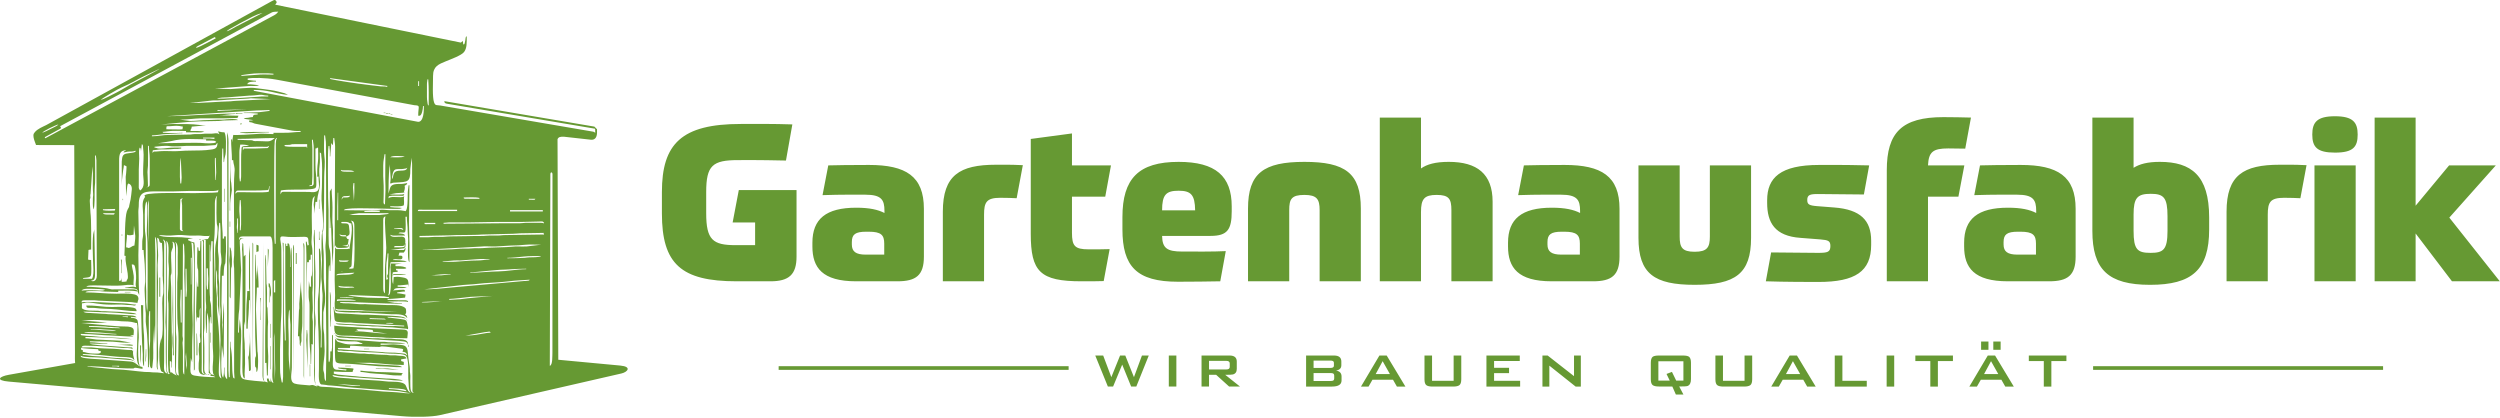 <svg clip-rule="evenodd" fill-rule="evenodd" stroke-linejoin="round" stroke-miterlimit="2" viewBox="0 0 479 80" xmlns="http://www.w3.org/2000/svg"><g fill="#693"><path d="m63.706 71.852c1.787.417 2.11.202 3.232.371l7.661.549c.415.01.417.077.833.089.673.019 1.163.081 1.761.081-.016-.011-.043-.049-.051-.032-.009.016-.041-.025-.054-.031-.602-.267-2.491-.359-3.077-.357l-5.099-.347c-.469-.051-1.176-.142-1.688-.155l-2.516-.249c-.338-.06-.434-.144-.751-.17v-.419c.634 0 1.048.084 1.759.084h1.843c.057-.683.712-.648-.84-.751-.686-.045-1.222-.087-2.008-.087.202.275.328.178.745.261.342.067.486.074.93.074-.1.376-.039.2-.267.198l-1.725-.132c-.835-.143-.604-1.259-.604-1.909l.007-4.28c-.009-.433.061-.322-.175-.495l.001 2.43c-.018.323-.085.41-.085.753h-.251c0 .496.024 1.893-.252 2.095-.044-.188-.084-.193-.084-.419 0-2.081-.131-17.296.075-18.021.006-.021.015-.043.021-.063l.072-.179c.033.4.084.644.084 1.172h.084c0-1.303.132-1.984.008-3.358-.125-1.397-.344-.434-.344-3.427v-4.943c0-.898-.087-1.514-.084-2.345.007-1.708-.138-8.932.084-9.886h.168c0 .466.063.538.084.921.019.341 0 .742 0 1.09h.084c0-.846.168-1.592.168-2.514.222.09.034.029.167.168s-.056.078.168.168c0-.432.083-.782.083-1.341h.167c.048.578.168.981.168 1.676l-.084 19.101c.153.047-.078.167.066-.047.008-.013.04-.07.048-.087l.054-.118c.017.757.978.502 1.843.502.633 0 .755-.206.755-.837l-.252.587-1.089-.168c.343 0 .888-.008 1.059-.197.091-.1.183-.884.198-1.059-.366-.031-.207.015-.39-.237l-.114-.267c-.597 0-1.13.055-1.256-.418.444.235.531.167 1.173.167.134.2.101.087.167.335.28-.294.555-.215.594-.667s-.078-.714-.088-1.178c-.022-.841-.455-.704-1.098-.746-.393-.025-.321.086-.413-.257.365 0 .893-.054 1.23.03.475.119.243.237.615.222h.042c.005-.001.027-.007.04 0 .358 1.537-.314 4.015-.335 4.942-.409-.189-.04 0-.503 0h-1.843c-.229 0-.238-.11-.383-.287-.008-.01-.023-.033-.036-.048l-.084 6.116c0 1.088.079 1.959.084 3.1.008 1.4-.247 1.594.084 3.015.812.19 2.649.258 3.518.253.301-.002.627-.013.925-.004.414.012.419.077.832.089.301.009.627-.019.925-.003l4.521.255c1.116-.001 2.43-.07 2.983.702.008.01.022.033.036.048-.018-.213-.019-.236-.102-.401-.103-.208-.081-.205-.318-.268.161-.24.228-.293.207-.627-.027-.426-.007-.536-.269-.735-.728-.558-2.376-.486-3.373-.481l-3.708-.146c-.615-.084-1.266.039-1.881-.045-.443-.061-1.311-.102-1.787-.141-.433-.035-.93.043-1.352-.072-.388-.105-.104.111-.319-.183 4.072 0 7.778.335 11.897.335v-.084c-.59 0-.818-.089-1.424-.085l-1.426-.25c.79 0 3.559-.138 4.022.084-.063-.237.013-.165-.23-.273-.122-.054-.297-.063-.52-.066-.359-.006-.732.003-1.093.004-.816.001-1.292-.084-2.095-.084v-.167c1.098 0 2.316-.166 3.351-.251.027-.326.076-.219.084-.588-.4-.093-1.134-.24-1.592-.25v-.168c.498-.041.933-.167 1.508-.167-.031-.379-.18-.336-.502-.336-.455 0-.688.034-1.021.068-.493.051-.58-.062-.822.268l.333-.505c.603-.301 1.355-.068 1.984-.195l.364-.138c-.593 0-1.062-.084-1.76-.084v-.251c.708 0 1.377-.116 2.011-.168l.084.503c0-1.686-.113-1.736-1.736-1.952-.597-.079-.582.013-1.113.024l-.101 1.34c-.271-.455-.206-1.66-.066-2.261.343-.028.455-.084.921-.084v-.251c-.317-.034-.246.047-.335-.335l1.519.01c.448-.017.648-.147.279-.294-.597-.235-1.238-.219-1.882-.219v-.335l1.258-.168h-2.095c-.218.935-.084.569-.084 1.508 0 1.268.125 2.703-.08 3.943-.066.403-.096.455-.339.665-.171-.122.099-.065.088-.75l.08-2.433c0-1.127.036-2.263.251-3.184l3.1-.083c-.405-.353-2.193-.295-2.681-.336.313-.427 1.607.151 1.815-.326l.02-.106c.057-.468-.248-.405-.746-.405l.179-.582.826-.005c.265-.395.335-.309.335-1.005-.408.642-.006.509-1.173.503-.558-.003-1.117 0-1.675 0l2.68-.336c.042-.495.216-1.212.099-1.767-.135-.631-.936-.41-1.777-.408-.305.001-.602.027-.873-.132l-.213-.206c.117-.163.126.082.578.092l2.27-.008c-.108-.403-.902-.389-1.256-.419.286-.39.976.029 1.256-.251.217-.45.084-2.248.084-2.933h.252c0 .979.172 1.751.167 2.85-.004.614.085.873.087 1.42.001.826-.146 3.532.094 4.179.066.177.041.134.154.264v-3.686c0-1.326-.084-2.442-.083-3.686 0-2.515.083-4.814.083-7.372h-.167c-.078.936-.168.847-.168 2.01 0 .526.016 2.621-.397 2.922-.16.117-.004.027-.159-.007-.94-.206-1.897-.146-2.881-.147-.696-.001-1.256-.173-2.057-.051-1.11.168-5.434.048-6.737.048.162-.221.328-.2.667-.254 1.899-.306 9.255.105 10.04-.014l.436-.151c-.382-.031-.579-.088-1.091-.083-.533.005-.745-.085-1.172-.085v-.167c.852 0 2.006.116 2.597-.168.089-.381.047-.922.026-1.275-.012-.237.037-.235.057-.484-.279.295-1.049.168-1.507.168-.509 0-1.173-.102-1.508.251.018-.226.039-.227.084-.419.707-.164 1.656-.057 2.439-.074.439-.009.408.02.492-.344-.441.211-2.176.083-2.847.083l1.341-.25c.614.004.87-.085 1.423-.085.13-.557.293-.803.167-1.34.274-.145.412-.163.504-.503-.44.037-.631.155-1.173.167-.72.017-1.837-.09-2.109.741l-.321 1.103c0-1.223.046-3.683.18-4.931.029-.263.072-.304.072-.682l.17 2.767c-.005.457-.087.501-.087.918.439-.036.077-.017.394-.107.266-.075.222-.046.523-.064 2.565-.156 2.946-.021 2.935-2.595l.253-2.175c0 .542.088.752.085 1.338l.081 42.812c-.007.621-.096.617.253.92-.659-.055-.624-.722-.666-1.261-.048-.618.007-1.374-.001-2.01-.005-.432-.068-.461-.087-.834-.019-.372.023-.597-.046-.959-.114-.604-.167-1.117-.254-1.757-.174-1.277.075-2.314-1.545-2.392-.62-.03-1.147-.139-1.837-.082-.615.052-1.194.081-1.931.081v-.252l4.58.041c.015-.003.045-.016.056-.019.012-.003.039-.012.055-.022-.999-.234-2.092-.188-3.267-.252-.368-.019-.351-.075-.751-.086-.3-.009-.626.019-.925.003l-3.347-.255c-1.646-.044-3.386-.052-4.946-.416.186.7 1.962.536 2.517.583.697.057 1.292-.07 1.865.145.019.007.04.019.058.026.018.009.038.021.055.029.344.153.438.065.615.306-1.195 0-2.661.253-3.802-.134-1.413-.48-.686.038-1.476-.871 0 .855-.145 3.913.122 4.402.213.392 1.306.357 1.891.371 1.34.033 4.854.378 6.369.501.741.06 1.431.019 2.162.1.694.077 1.459.071 2.275.071-.283-.385-1.593-.287-2.144-.37l-3.555-.214c-1.156-.01-2.284-.253-3.517-.253h3.099c2.448.131 3.81.419 6.451.419v-.586c-.26-.061-.243-.108-.502-.168v-.336c.382-.008.648-.138 1.005-.167-.124-.466-.679-.49-1.257-.502-.434-.011-.468-.065-.837-.085-.298-.016-.624.013-.925.004-.401-.012-.383-.068-.751-.088-.836-.044-1.795-.031-2.62-.144-.28-.038-.534-.017-.818-.02-.433-.003-.46-.067-.835-.087-.295-.016-.621.021-.917-.004l-4.193-.331c0-.442-.001-.124-.084-.251l.07-.098c.029 0 .062.015.072.039.042.097.444.059.524.063.353.018.284.05.595.075.464.039.94-.035 1.397.028 1.63.223 4.864.203 6.451.419 1.056.143 2.901-.027 3.846.342.937.367.531 3.967.666 4.864.097.658-.043 1.978.453 2.311l-.221-.03c-.424-.356-.482-.793-.724-1.286-.482-.981-2.745-.67-3.711-.814-1.444-.216-4.998-.287-6.45-.503-1.011-.15-2.131-.102-3.131-.304-.382-.077-.662-.054-.758-.415zm43.262-2.924 11.882 1.114c2.256.211 1.407 1.242.222 1.514-11.612 2.663-23.223 5.329-34.836 7.993-1.431.328-4.694.414-7.239.189-25.096-2.207-50.191-4.417-75.288-6.623-2.714-.238-1.793-.991-.02-1.305l12.705-2.254c-.064-.567-.033-1.206-.033-1.893l-.136-39.86-7.32-.016-.291-.797c-.124-.355-.309-.999-.15-1.366.003-.006.213-.307.221-.317.542-.634 1.447-.982 2.175-1.346l43.156-23.707c.744-.436.735-.239.966.053.093.194-.039.282-.251.588l35.575 7.266.365-.313c.027.322.083.27.083.67.321-.085.187-.008.291-.296.042-.114.095-.409.108-.478.095-.477-.012-.609.272-.818 0 1.286.058 2.27-.498 3.02-.503.679-2.558 1.404-3.488 1.791-1.369.571-2.468.943-2.468 2.81 0 1.111-.16 4.128.2 5.084.241.642.451.477 1.179.581l29.261 5.009c.34.062.262.16.444.22.015-.342-.056-.551-.03-.78l-28.198-4.754c-.436-.077-.67-.109-.706-.529l28.767 4.88.502.512v.671c-.024 1.042-.535 1.401-1.188 1.328l-5.181-.576c-.626-.005-.997.019-1.199.477zm-42.592-4.196c0-.215-.133-.014-.05 0 .001 0 .05.234.05 0zm-.084-.168-.025.025c.001-.002.033-.016.025-.025zm10.221 9.802 1.83.095c.178.02.674.06.902.105.715.141.61.363.619.386-.499-.041-.975-.193-1.576-.267-.537-.066-1.147-.152-1.775-.152zm-9.802-.754c1.531 0 3.354.251 4.273.251v.084c-.365 0-.728.001-1.092.001-.512.003-.65-.076-1.085-.087zm-18.682-2.43c0-1.401.084-2.626.083-3.937 0-1.331.162-2.544.084-3.938l-.251-2.178c-.013.624-.167 1.431-.167 2.597h-.168c0-.963.05-3.595.231-4.46l.355-7.52-.249-5.033c-.075-.812.074-.998.836-.998l-.754-.084-.251.418c.013-.58.161-.754.754-.754h5.193c.585 0 .504 2.275.504 3.017v21.614c0 1.055-.201 2.669.167 3.434-.429-.114-.503-.469-.503-1.005l-.084.837c-.201-.147-.308-.343-.335-.669h-.335c0 .35.059.528.168.753-.329-.076-.019-.032-.308-.102-.402-.097-3.89-.246-4.445-.591-.208-.129-.32-.259-.406-.515-.082-.25-.119-.587-.119-.886zm4.775 1.844c-.089-.09-.318.133-.093.043.002 0 .234.096.093-.043zm-.335-26.558-.169 25.135c-.003.557.013 1.185.336 1.423-.21-.905-.17-.248-.167-1.424zm-10.053 25.217c-.076.209-.172.055-.096.24.112.273.443-.08.934.346-1.223 0-2.949-.121-3.964-.309-.729-.134-.813-.467-.816-1.28-.003-.719.089-1.286.089-2.097l.251.838c0-2.148-.03-3.584.084-5.696.106-1.959-.084-3.873-.084-5.781 0-1.542.16-10.793-.168-11.478.535.045.388.382.425.915.266 3.723-.007 10.69-.007 14.667 0 3.088.084 5.901.084 8.965.125-.143.168-.145.168-.419v-23.373c0-.422-.075-.376-.084-.755-1.148-.267-.644-.295-1.173-.419v-.25l.922-.168-1.64-.12c-1.172-.176-4.256.088-4.895-.467 1.042 0 1.528.2 3.196.012.692-.077 1.634-.027 2.189.049.603.083 1.594.019 2.242.02.505.001 1.022.137 1.68.095.431-.028.23.072.412-.176l-.103.401c-.086.141-.151.231-.233.354l-1.172.083c.42 0 .434.009.754.084v11.226c-.002.712.1 1.113.088 1.761-.008.43-.069.466-.089.835-.066 1.223.084 2.941.084 4.022h.084c0-.731.087-1.114.084-1.843-.003-.67 0-1.341 0-2.011l.054.114c.004.014.018.044.024.06.207.537.258 1.798.258 2.423l-.001 8.881c.244.162.112.169.419.251-.411-.614-.251-1.406-.251-2.597l-.036-6.989c.048-.319.119-1.125.119-1.389h.084c0 .425.084.715.084 1.257h.084c0-.564.047-1.381-.013-1.915-.048-.427-.003-1.541-.106-1.904-.31-1.09-.02-.594-.181-1.662-.096-.632-.035-8.539-.035-9.598h.083c0 .625.089.884.086 1.506-.004.558-.002 1.118-.002 1.677h.084v-1.927c-.001-.765.084-1.23.084-1.927h.251v19.688c-.006 1.001.171 2.073.08 3.178-.047.561-.158 1.757-.011 2.366.083.346.091.313.35.487l-.386-.116c-.177-.088-.183-.092-.368-.135zm-8.545-25.552c.773.518.229 3.17.453 4.656.118.774-.039 2.486-.033 3.639.005 1.157-.246 2.092-.024 3.708.08.586-.061 6.416-.061 7.685 0 1.305-.065 3.873.067 5.043.051.457-.036.515.268.737-.414.196-.304-.02-.304-.02-.438-.57-.282-1.349-.282-2.158v-21.698c0-.645-.041-1.072-.084-1.592zm20.776 26.725-.171-8.13c.006-.476.088-.577.088-1.085l.167 6.954c.003.813-.084 1.388-.084 2.261zm-16.923-2.011-.167-2.514c.02-.379.083-.396.083-.837l.169 2.513c-.021.381-.085.398-.085.838zm-20.274-2.68c.77.369 2.78.231 3.842.347l5.804.479c.327.074.299.114.575.179-.385-.577-2.513-.543-3.434-.587-1.248-.06-2.59-.324-3.857-.333-.792-.004-1.806-.238-2.511-.253v-.168c1.627 0 4.707.304 6.38.491.889.099 1.774.024 2.601.163.679.115.502.224.905.519-.199-.853-.322-.987-.251-1.843-.011-.003-.024.007-.026.019l-.07.044c-.001 0-.032.301-.071-.146-1.168 0-2.416-.198-3.519-.252-1.116-.054-2.672-.054-3.651-.203-.789-.119-1.716-.049-2.549-.049.119-.447.689-.335 1.09-.335 2.08 0 4.526.245 6.622.415.446.036 1.78-.071 2.09.256-.042-.505-.197-.301-.739-.351l-5.46-.404c-.283-.013-.715-.071-1.055-.118-.32-.043-.711-.06-.956-.216 1.224 0 2.194.083 3.351.083v-.083c-1.143 0-2.219-.252-3.351-.252v-.167c1.786 0 4.156-.029 5.841.191.582.075 1.323.06 2.034.06l-2.13-.384-4.476-.215c-.618-.065-1.467-.239-2.106-.239v-.251c1.606 0 2.94.117 4.526.165 1.558.046 2.709.254 4.438.254l-2.514-.251c-1.688-.088-3.429-.147-5.039-.323-.674-.074-1.256-.034-1.875-.136-.414-.067-.371.033-.459-.295 2.233 0 4.105.28 6.286.333 1.321.032 2.235.169 3.851.169l-.67-.251h.67c.021-.908.511-1.685-1.756-1.678-.927.003-1.908-.093-2.772-.161l-5.525-.507c.766 0 1.772-.057 2.51.005l2.525-.096-4.951-.411c.929 0 1.553-.084 2.43-.084 1.443 0 2.783.166 4.191.165.485-.001.57.076 1 .089.793.023 1.758.019 2.515.25.24.074.126.082.504.082.008.379.084.333.084.755l-.081 3.856c-.004.488-.34 3.353.584 3.599-.206-.306-.199-.286-.26-.746-.189-1.427-.115-3.211.003-4.62.039-.451-.106-2.994-.218-3.292-.163-.439-.736-.545-1.285-.557v-.168c.51 0 .611.084 1.089.084-.342-.466-1.548-.337-2.323-.442l-2.704-.144c-.59.006-.797-.088-1.338-.087-.588.003-.843-.08-1.339-.084-.585-.004-.837-.069-1.344-.081-.459-.011-.894-.009-1.173-.251 1.812 0 3.428.143 5.198.164 1.478.018 3.688.339 5.023.339-.265-.231-.751-.249-1.122-.302-.433-.062-1.026-.063-1.404-.105-.965-.109-2.307-.084-3.426-.175-.243-.021-.507.008-.75-.005-.364-.018-.306-.064-.67-.084-.713-.037-2.321.076-2.923-.343-.266-.186-.177.03-.177-1.081.438-.01.582-.167 1.006-.167 1.156 0 2.258.419 4.607.419.727 0 1.818-.065 2.501.012.398.044.672.068 1.188.069.525.001.837.259 1.086-.081-.812-.019-1.653-.257-2.511-.254-1.46.006-7.317-.474-7.961-.165.031-.373.142-.42.838-.42l1.595-.003c.486.006.631.093 1.168.089l6.011.272c.253.033.819.139 1.112.146.01-.484.363-.636.066-1.239-.36-.729-3.267-.521-4.088-.521-2.056.001-3.91-.251-5.947-.251.186-.254.657-.251 1.089-.251.447 0 .894.001 1.341-.001.564-.004.76.082 1.252.088.967.012 1.699.081 2.6.081v-.252c1.29 0 2.637-.077 3.687.168-.104-.387-.507-.415-.918-.423-.441-.009-.901.003-1.344.003-.893 0-1.798.017-2.688.006l-.555-.114c-.475-.206-3.6-.394-4.297-.394.166-.145.127-.124.394-.193.662-.171 4.929.092 6.399-.05.561-.056 1.754-.248 2.254-.008 0-.357-.016-.723.027-1.071.135-1.082-.361-2.246-.361-2.951.59 0 .568.268.681.827.144.718.192 1.765.096 2.463-.046.325-.065.693.035 1.008.004.014.014.041.025.059l-.225-.026c-.44-.204-1.336.109-1.869.109v.084c.618 0 1.659.008 2.082.182.352.144.272.366.325.575l.215.469c.008.015.023.045.03.057.006.012.017.039.029.057 0-.747-.084-1.164-.084-1.926l-.083-5.697c0-1.392.083-2.484.083-3.854l-.086-4.441c-.002-.588.093-.814.086-1.423-.03-2.591 1.348-2.513 3.518-2.513h3.017c1.05 0 1.84-.084 2.931-.084l4.526.001c.255.002.478.009.724-.03.366-.057.335-.016.531-.223-.006.256-.038.306-.084.504-.372.008-.588.087-1.088.084l-3.52.083c-1.528-.002-8.271-.185-9.253.307-.389.195-.154.206-.145.288.026.264.185-.073-.073.311-.579.863-.246 2.212-.246 3.283v3.602c0 .612-.143.898-.168 1.423-.027.529 0 1.139 0 1.677h.252c0 .708.251 2.505.251 3.77 0 .979.109 2.2-.023 3.16-.111.806.11 2.919.105 4.13-.003.486.064.614.086 1.003.038.709-.065 1.454.034 2.144.379 2.642.384 5.584.384 8.244h.168c0-1.227.081-2.175.084-3.35.001-.688-.089-1.059-.086-1.674l.002-4.61c0-.509.084-.611.084-1.089h.167c0 1.899-.009 3.8.001 5.698.003.587-.082.836-.088 1.336-.008.617-.139 3.381.184 3.767.012.016.053.053.065.062.276.207.204.033.271-.293l.154-1.522c.036-.679.002-1.486-.001-2.178-.005-1.321.168-2.89.168-4.189l.168 3.602c0-1.463.083-2.635.083-4.105v-13.152c0-1.195-.083-2.08-.083-3.268.076.088.018-.054.13.204.383.885.205 4.98.205 5.912v17.928c-.001.589-.093 1.172.251 1.424-.166-.712-.061-1.252-.004-1.931.053-.64.004-1.509.004-2.174 0-1.485-.084-2.741-.084-4.272 0-2.917.083-5.597.084-8.545.001-1.437-.171-2.788-.012-4.202.117-1.05-.07-2.148-.069-3.174.001-.486-.087-.582-.087-1.002.672.18.105.987.922 1.005.236 2.835.121 3.548.128 6.282 0 .106.017.128.032.338.021.322-.005.565.043.885.072.478.155 2.001-.01 2.49-.388 1.153.269 6.75-.254 8.291l-.072.179c-.073.268-.034.6-.034.887l-.168-.921c0 .93-.168 1.5-.168 2.429 0 1.056-.018 2.15.185 3.166.184.911.396.474.737.94-.584-.049-1.075-.177-1.759-.168-.423.004-.65-.021-.945-.061-.333-.045-.648-.001-.978-.027-1.782-.145-3.609-.441-5.45-.499-1.211-.038-2.489-.265-3.688-.332-.618-.035-1.289-.17-1.841-.17v-.084c3.085 0 5.402.419 8.713.419.354 0 .01-.235.763-.101.192.034.837.174.915.153.153-.045.22.021.129-.246-.078-.226-.058-.078-.091-.102l-.2-.059c-.412-.088-.652-.349-.945-.552-.341-.237-.547-.367-1.002-.421l-6.02-.432c-.5-.015-2.87-.15-3.327-.359-.246-.112-.205-.05-.276-.31zm11.477 2.01-.024-.025c.002.001.016.034.024.025zm1.593.251.024-.025c-.001.002-.033.017-.024.025zm-2.933-15.666.026-.025c-.002.002-.034.017-.026.025zm.084.084.025-.025c-.002.002-.033.017-.025.025zm0 14.41.025-.026c-.002.002-.033.017-.025.026zm.168-.084-.025-.025c.001.001.016.033.025.025zm-.084.168c.005.036.38.15.112-.006-.146-.085-.128-.122-.112.006zm38.956-2.682h2.346c.007-.329-.023-.196.083-.419.888 0 1.921.123 2.765.169l2.835.064c.366-.079.07-.043.234-.086.089-.023.132-.023.231-.017.211.013.491.026.716.043l2.665.352c.585.096.824.023.524.648.403.01.611.083.801.372l.121.215c-.204.285.081-.109-.592-.246l-1.67-.173c-.798-.043-1.634.019-2.634-.133l-5.206-.321c-.343-.052-.518-.032-.873-.049l-1.693-.15c-.49-.045-.55.119-.653-.269zm-49.177 0c.201.096 2.82.252 3.268.252.037.341.096.326.502.335v.335c-.565.151.252.167-1.089.167-1.524 0-1.882-.324-2.346-.335v-.334c-.363-.031-.324-.048-.335-.42zm19.353.587v-3.1c0 .251-.007.508-.004.758.006.41.07.451.086.757zm20.609-7.959c0 .943.06 2.098.155 2.944l-.072 9.455c0-.539-.045-.955-.119-1.472-.214-1.488-.134-3.255-.132-4.728.003-2.004-.212-3.441-.001-5.53.021-.211-.005-.164.047-.372zm33.678 5.026 3.689-.667c.842-.057.928-.248 1.17.081-.757 0-2.651.462-3.518.503zm-72.969-.669c.531 0 1.062 0 1.593-.002 1.189-.005 3.737.337 4.522.337v.084c-.604 0-1.035-.017-1.52-.072l-3.841-.18c-.342-.017-.388-.084-.754-.084zm1.173-.588c.885 0 1.764-.012 2.526.072.455.051 1.799.065 2.101.16l.232.104c-1.688 0-3.698-.252-4.859-.252zm-.336-.585c1.101 0 2.028.025 3.101.083.364.02.306.067.67.084.305.015.495-.011.801.035.564.085 1.056-.04 1.46.217-2.369 0-4.248-.251-6.032-.251zm17.49-4.021c-.019-1.061.103-1.859.103-2.933h.168v6.283h-.168zm29.76.67c.455.218.694.169 1.341.167.622-.002 1.008.072 1.505.087l2.26.085c.318.027.35.078.755.083 1.107.013 1.967.063 3.106.077l1.508.084c.493.014.887.087 1.505.087l-10.72-.253c-.307-.003-.87.034-1.107-.152-.269-.211-.087-.142-.153-.265zm16.504-1.173c.066-.046.035-.044.159-.092l3.862-.16c-.392 0-.544.048-.914.091-.326.038-.609.049-.999.09-.647.068-1.341.071-2.108.071zm-16.267-.321c-.005-.034.098-.236.098-.265.877 0 2.421-.053 3.235.115.018.004.158.041.197.055.215.077.078.022.171.08l-3.19-.006c-.091.005-.14.005-.229.023-.18.038-.082.004-.184.067zm.601-.684c.446 0 .899-.009 1.343-.004.489.007.691.088 1.254.088v.083c-.963 0-1.732-.083-2.597-.083zm40.715 10.639c-.042.545.085 2.355-.502 2.513l.108-36.669c-.011-.546.406-.499.406-.023zm-39.123-11.059 6.858.263c.269.028.646.133.933.157v.167c-1.447 0-2.673-.038-4.108-.081-.565-.017-2.906-.221-3.449-.405-.375-.127.228.095-.121-.046zm-30.998.336h-.167v-5.362h.167c0 1.465.084 2.635.084 4.105 0 .558-.084.725-.084 1.257zm17.007-3.184v2.346h-.251l-.009-1.936c.029-.399-.014-.265.26-.41zm33.343 3.77v-.167c.756 0 3.262-.299 4.12-.404l4.188-.168c-1.725.183-4.518.376-6.165.62zm-70.456-1.759c.332-.495 1.538-.335 2.43-.335.667 0 1.559.043 2.094.167l-.232.104c-.131.041-.101.037-.279.058-.495.055-2.154-.188-4.013.006zm49.177-.922c1.496.349 2.819-.047 3.1.335-1.504 0-.784.162-2.512-.001-.381-.036-.421-.083-.588-.334zm-24.966.67h-.167c0-.459-.074-.491-.087-.918l.003-3.102h.251c0 .766.03 1.372.083 2.017zm41.47 0 7.461-.832c.489-.037.804-.071 1.251-.09.345-.014.927-.054 1.317-.106 1.924-.253 4.296-.241 6.271-.516 1.241-.172 2.622-.193 3.89-.298-.177.24-.051.138-.459.21-.263.046-.361.029-.628.043l-13.923 1.241c-1.665.171-3.41.348-5.18.348zm1.34-2.68 1.838-.173c.59-.048 1.136-.078 1.848-.078v.083c-.498 0-1.26.141-1.759.169-.603.031-1.312-.001-1.927-.001zm-18.179 0c.002-.005-.075-.073.19-.229.231-.136 2.987-.274 3.245-.274-.435.593-2.535.293-3.435.503zm.837-.671c.064-.044.036-.044.159-.093.126-.049.092-.047.267-.068zm24.798.168v-.084c1.39 0 4.782-.487 6.615-.505.568-.007.897-.059 1.344-.082.939-.046 1.761-.083 2.764-.083v.084c-1.725 0-3.636.403-5.274.422-1.851.02-3.544.248-5.449.248zm-53.449 2.262h-.083v-5.11h.167c0 1.753-.084 3.303-.084 5.11zm-19.812-3.539.015-.006.154-.097-.154.097zm48.128-1.153c.305.171 1.205.084 1.592.084.321 0 .031.026.252-.084-.111.411-.411.338-.921.339-1.083 0-.762.02-.923-.339zm9.048 3.771c0-.867.002-1.734-.002-2.6-.004-.888.253-1.582.253-2.427h.168c0 1.022-.084 1.734-.084 2.765l.003 1.008c-.048.523-.169.131-.161.585.011.507.039.079.107.314.09.316-.001.288-.284.355zm-38.62 5.193-.084 12.985c-.306-.223-.255-.829-.252-1.339v-5.53c-.02-.379-.102-.362-.082-.746l.082-17.517c.326.239.217.73.256 1.251.125 1.628-.004 2.881-.004 4.614 0 1.146.084 1.991.084 3.099-.001 1.062 0 2.122 0 3.183zm49.427-8.628v-.084c.635 0 1.573-.114 2.182-.163.363-.03.801.003 1.173-.002l3.276-.242c.64-.072 1.653-.012 2.334-.012v.084c-.765 0-1.437.169-2.176.17-1.695.003-2.914.166-4.443.249-.734.04-1.597 0-2.346 0zm12.399-.671v-.083c.92 0 2.161-.137 3.112-.239 1.074-.115 2.175-.097 3.339-.097-.017.012-.043.009-.051.033-.073.212-1.995.213-2.214.215-.432.006-.462.068-.834.088-1.149.062-2.154.083-3.352.083zm-55.46-2.011.084-2.932c.013-.533.156-1.329.168-1.842h.168c0 .494.087.756.084 1.339l.022 4.251c.113.834.272 1.89.035 2.594-.201.596-.138 6.174-.144 7.4-.002.572.09.765.087 1.336-.003 1.022-.084 1.737-.084 2.767-.002.973.083 1.731.083 2.764.001.994-.083 1.728-.083 2.765l.08 3.522c-.001.551.072.663.171 1.086-.608-.321-.503-.976-.503-1.76 0-1.306.168-2.38.168-3.602 0-.932-.182-4.662-.33-5.702l-.177-1.833c-.09-1.132.054-2.682-.129-3.894-.145-.963-.035-2.909-.035-3.986.267.421.164 1.592.165 2.181 0 .504.084.608.09 1.083.005.391-.012.789-.007 1.18.006.475.09.579.09 1.082 0 .393-.006.787-.006 1.179l.255 2.175c0-1.238.079-5.809-.048-6.653-.186-1.22.081-3.803-.083-4.943-.079-.554-.121-.97-.121-1.557zm35.688-.167c-.548.128-1.252.084-1.926.084.08-.297.007-.219.328-.259.122-.015.529.006.678.008 1.034.016.772-.001 1.004-.335-.004.189-.025.372-.084.502zm3.519.587c.018-.012.047-.046.055-.029l11.111-.619c.845-.116 2.016.026 2.91-.022l2.844-.171c.829.002 2.022-.068 2.78-.152.811-.091 2.137-.012 3.004-.012l-2.764.335c-.962.052-2.021-.056-2.872.06-.847.116-4.39.126-5.602.262-.424.048-.977.004-1.416.009-.509.006-.812.09-1.42.087-.421-.001-1.011-.033-1.412.012-1.602.18-5.487.24-7.218.24zm-47.417-1.509c.695.186.503 1.936.503 2.765 0 1.118-.003 2.236.002 3.353.002.605-.089.926-.086 1.589.008 2.02-.093 6.941.143 8.739.292 2.226-.201 8.287.192 9.106-.504-.042-.586-.527-.586-1.089l.085-5.949c.004-.587-.087-.797-.088-1.336l.003-15.837c0-.734.103-.936-.168-1.341zm-.586 0c.136-.163.401.099.468.287.018.051.103.695.107.73.098.948.011 16.35.011 18.252 0 1.101-.076 4.708.074 5.707.078.518.027.227.261.576-.309-.072-.01.018-.301-.117-.844-.39-.339-.469-.956-.469 0-.42-.085-.518-.086-1.002-.001-.392.003-.785.003-1.176.395.105.251.153.251 1.256h.084c0-.687.084-1.022.084-1.675 0-4.523-.171-9.07-.168-13.739 0-.647-.142-1.896-.067-2.246.005-.023.013-.044.019-.065s.016-.04.023-.061c.007-.02.019-.039.025-.058.007-.019.02-.038.026-.058.159-.472-.111-3.16-.029-4.134l.108-.396c.006-.019.015-.04.022-.061.271-.816.209-.238.209-1.299 0-.249-.164-.242-.168-.252zm-7.205.671c-.38.031-.478.204-.755.34-.531.261-.312.039-.836-.005 0-.914.167-1.537.167-2.43.382.203.765.115 1.256 0 0-.632.084-1.048.084-1.759l.251 2.011c0 .746-.114 1.214-.167 1.843zm5.445-1.173c.505.135.587.707.587 1.341v11.225c0 1.2-.081 2.13-.085 3.269-.003.606.088.927.085 1.59-.006 1.515-.084 6.474.075 7.633.062.451.065.369.26.661-.926-.215-.67-1.181-.67-2.597v-21.698c.001-.837.105-.891-.252-1.424zm49.177-.419v-.251l5.913-.12c.64-.096 5.006-.023 5.96-.154l5.972-.144c.609.002.911-.081 1.42-.088l4.527-.081c0 .443.001.125.084.252l-.07.097c-.028.001-.062-.057-.072-.039l-7.314.108c-.609-.003-.837.09-1.422.087-.504-.002-1.008-.002-1.512-.004-.595-.002-.867.09-1.506.086-2.103-.01-3.921.092-6.032.083-.609-.002-.911.081-1.42.088-.5.006-1.012-.001-1.512-.004-.614-.003-.873.087-1.422.087-.531 0-1.062-.003-1.594-.003zm-39.207 10.137-.203-9.167c.267-1.782.204-4.955.203-6.834-.001-1.027-.032-1.315.335-2.011.225.161.017-.027-.006.497-.037.839-.066 4.597.089 5.032.008.02.02.039.026.058.007.02.017.041.024.062.094.332.043.783.038 1.14-.008.663-.158 1.467-.288 2.058-.289 1.309-.134 3.068-.134 4.557 0 1.625-.084 2.969-.084 4.608zm-13.404-11.812c0-.681-.191-4.809.335-5.195.386 1.66-.156 5.099.107 7.014.146 1.068.06 11.74.06 13.26 0 .465-.084.498-.084.922l-.167-1.927c0-.67-.001-1.341 0-2.01.001-.764-.088-1.238-.085-1.926l.005-8.214c-.008-.688-.171-1.156-.171-1.924zm47.752 0v-.084c.337 0 .673-.001 1.01-.005.538-.006.499-.032.749.256l-.07.098c-.028 0-.06-.06-.069-.042l-.24-.095c-.226-.058-.217-.037-.459-.045-.445-.015-.523-.083-.921-.083zm-30.075-1.928h.167c0 .476-.002.951.001 1.425.001.563-.085.906-.085 1.34h-.083c0-1.276-.142-.358-.005-2.015.019-.228.005-.515.005-.75zm39.542 1.006v-.167c.508 0 .609-.082 1.085-.087l3.774.003c1.721 0 3.197-.084 4.859-.084 1.647 0 3.295-.001 4.943 0l3.603-.084c.674-.007.682-.119 1.004.252-.164.229.057.002-.58-.006l-3.025.003c-.446.013-.63.091-1.169.088-4.861-.028-9.621.082-14.494.082zm-3.686-.167h2.094v.251l-1.764.004c-.398-.06-.132.121-.33-.255zm-52.947-3.268c0-.621.049-.58.168-1.089v8.126c0-.655-.087-.987-.084-1.674zm38.872 2.849c.601.049.671.406.671 1.173 0 1.753.162 6.54-.168 7.959-.343.079-.393.083-.837.083.181-.68.512.293.502-1.424l.254-4.689c.001-.806.184-2.576-.422-3.102zm-2.513-5.362h.084v5.278h-.168v-2.681c0-.982.084-1.661.084-2.597zm9.299 10.555c0 1.029-.257 3.205-.253 4.188.006 1.509.002 3.017.002 4.526-.32-.215-.335-.566-.335-1.257v-12.734c0-.502.088-.579.419-.754-.254 1.085.167 4.733.167 6.031zm-28.065-9.131h.167c0 .585.084.818.084 1.424v3.268c0 .509-.084.611-.084 1.088h-.167c0-.837.082-2.124-.035-2.896-.071-.472-.047-.953-.049-1.46-.002-.603.084-.922.084-1.424zm26.808 2.849h-4.942c-.465 0-.497-.084-.921-.084l1.842-.252h5.781c-.145.126-.105.108-.329.174zm-53.03-.336h2.262c-.188.356-.032.25-1.09.253-.217.001-.439.011-.653-.017-.276-.038-.374-.038-.519-.236zm50.098-.419c.47-.038.827-.083 1.425-.083h1.507v.251h-2.932zm27.897-.167h6.284v.251h-6.284zm-10.136-.084v.251h-7.54c.094-.352.184-.263.666-.256zm-67.859-.083 2.204-.059c.014-.004.041-.014.058-.025.211.15.017.134 0 .335-.743 0-1.652.058-2.262-.084zm81.598-1.844v-.167h1.257c-.174.236-.063.166-.495.175-.242.006-.515-.008-.762-.008zm-66.183 6.032c-.334-.007-.67-.097-.67-.419v-3.435c0-.868.083-1.405.083-2.261.197-.104.218-.144.503-.168-.474.413-.174.533-.164 1.337l.018 4.673c.059.187.062.127.23.273zm53.7-6.45c.969 0 2.189-.109 3.016.083v.168h-1.591l-1.239-.019c-.32-.128-.076-.024-.186-.232zm-21.027.67-.171-2.6c.006-.436.078-.474.087-.835h.168c0 .587-.001 1.172 0 1.76zm-2.095-.67-.189.313c-.008.014-.025.041-.032.053-.006.01-.018.036-.03.052.021-.971.761-.56 1.592-.754-.101.377-.53.336-1.341.336zm-5.445-.252c.147.12-.077.129-.086.753-.005.422-.087.516-.078.834l.164 1.764c0-1.425.167-1.641.167-2.262h.335c0-1.571.738-2.622.48-4.5-.085-.621-.138-1.677-.026-2.418.12-.789.049-1.715.049-2.549.397.212.208.182.298.791.243 1.636.12 3.407.121 5.074.002 1.185-.121 2.12-.087 3.27l.099 1.577c.125 1.12.266 2.732.159 3.953-.032.369-.255.491-.255 2.258l-.003 2.35c.006.489.09.69.089 1.252-.003 1.324-.256 2.961-.051 4.322.087.572.011 1.173.097 1.746.183 1.204-.054 2.44-.049 3.566.013 2.503-.083 4.763-.083 7.205h-.168c0-1.206.122-2.848-.048-3.972-.151-.993-.119-5.316-.119-6.5 0-1.093.167-1.838.167-2.932 0-1.542.152-4.159-.167-5.529h-.167c0 2.015.156 7.259-.133 9.168-.149.99-.032 3.884-.035 5.075-.001.687.088 1.058.086 1.673-.005 1.287.082 2.273.082 3.521v3.601c0 .995-.23 3.168.697 3.003l.662.076c.432.111.584.069 1.057.118.655.069 1.443.102 2.143.203 1.315.189 9.304.761 10.85.878l1.903.359c.015.007.044.022.057.027.013.006.039.017.056.028-1.163 0-2.193-.225-3.267-.252-2.41-.061-5.506-.526-7.792-.585-1.821-.046-3.64-.38-5.531-.417-.41-.008-.752-.037-1.003-.254-.543.18.291-.012-.251.168l-.562-.205c-.021-.006-.043-.016-.063-.021l-.25-.04c-.545.098-.487.092-1.066.029-.714-.078-1.716-.102-2.298-.3-1.077-.366-.531-2.027-.535-3.064-.012-3.106.15-22.105-.096-22.861l-.073-.179c-.1 1.201-.084 2.549-.084 3.77h-.084c0-1.021.153-3.262-.139-4.216-.091-.299-.031-.281-.363-.308v.503h-.251c0-.434.074-.326-.168-.503v9.3c0 3.198.084 6.143.084 9.298h-.168c0-1.468-.167-2.742-.167-4.608l-.079-13.66c-.023-.44.086-.308-.173-.498 0 .748.084 1.165.084 1.927v23.792c0 .51-.084.612-.084 1.089h-.167c-.37-1.587-.335-2.118-.335-3.769v-2.597l.155-5.039c.049-.44.022-.895.074-1.267.131-.961.022-11.133.022-12.879 0-1.546-.699-2.59.475-2.412 1.172.18 2.587.08 3.8.063.898-.012.879.186.923 1.011.034.635.201.471-.171.668-.072-.15-.15-.545-.168-.754h-.168c.221 2.646.084 8.806.084 11.477l.168-7.54h.335c0-.446-.042-.414.335-.502v-.922h.251c0 .783.093 3.193-.004 3.85-.08.547-.138-.055-.17.668-.021.501.007 1.086.007 1.598h-.252l-.167-1.089c0 1.336-.192 2.776.091 4.097.101.467-.065 6.689.081 8.465.138 1.692.163 1.549.163 3.355h.084c0-1.348.083-2.46.083-3.854l.161.077c.157.049-.062.062.091.007l.003-4.358c-.013-.412-.076-.421-.09-.834-.023-.622.087-1.062.087-1.761 0-1.087-.081-1.914-.084-2.933-.002-.607.081-.911.087-1.42l-.084-6.625c-.007-.625-.173-1.016-.174-1.67-.001-.73.092-1.203.089-1.844-.005-1.273-.148-5.138.112-6.338.084-.389.207-.346.389-.617zm.502 36.192c-.089-.09-.317.132-.093.042.002 0 .234.098.093-.042zm-.167-.084-.025.024c.002-.001.033-.016.025-.024zm-.084-.084c0-.214-.133-.014-.05 0 .001 0 .05.234.05 0zm-.167-.838c0-1.198-.076-9.184.048-10.004.126-.831.044-1.941-.036-2.658-.082-.726-.012-1.896-.012-2.669 0-.995.087-1.776.083-2.68-.002-.894-.001-1.788 0-2.682.002-.931-.083-1.677-.083-2.68v-2.681c0-1.01-.084-1.707-.084-2.681h-.084c0 .71-.1 1.115-.089 1.762.011.571.09.711.089 1.756v22.452c0 .564-.041 1.296.004 1.839.05.606.027 1.363.247 1.68-.008-.378-.083-.333-.083-.754zm-42.558-34.851c0 .504-.065 1.6.085 2.008.077.207.026.081.082.171.196-.84.172-2.755.167-3.771-.003-.561.073-.798.087-1.254.051-1.723-.003-3.544-.003-5.28h.168c0 .419.081.462.087.918l.081 22.121c0 1.166-.918 1.159-1.089.921.731-.016.753-.492.753-1.76l-.167-9.047c0 .379.06.964-.034 1.306-.006.021-.016.042-.023.061-.006.021-.018.041-.024.06-.352.981-.164 5.341-.086 6.783.048.887.046 1.699-.252 2.262h-1.76c.182-.247-.105-.103.842-.248.337-.052.583-.086.698-.391.168-.445.053-2.168.053-2.964-.331 0-.34-.026-.588-.083l.084-1.843c.198-.047.248-.078.504-.084 0-1.266.06-5.782-.133-7.073l-.125-2.233c.01-.497.109-.428.121-.645.011-.2-.079-.36.002-.651.006-.022.017-.042.024-.062l.362-5.254c0 .588.088.817.085 1.423-.006 1.025-.045 2.952.048 3.891.028.297-.049.374-.049.718zm27.297-.907c.011-.016.082-.418.364-.501l4.258-.016c.674.004.997-.084 1.674-.084.109-.226.168-.404.168-.753h.084c0 .447-.085.732-.168 1.089-.901.21-4.314.052-5.704.076-.452.008-.386-.031-.579.259zm-17.007-1.09c-.058-.085.265-.007.265-.348l-.071-2.107c-.077-.683.058-1.193.074-1.744.037-1.231-.003-2.534-.003-3.773h.168c0 .866.167 1.5.167 2.43v4.942c0 .264-.042.289-.169.417zm45.337-4.203c0-.978.201-1.571.251-2.178h.168c0 1.565-.069 4.683.007 6.115.052.989-.091 2.519-.091 3.52-.422-.113-.251-.558-.251-1.676 0-.633.021-1.302.002-1.929l-.086-1.84zm-38.956 2.179c0-1.017-.03-2.837.167-3.685l.169 3.769c.002.518-.077.791-.085 1.172h-.168c0-.531-.083-.699-.083-1.256zm30.829-1.256c.17-.198-.015-.053.339-.005l1.089.001c.445.005.906.026 1.17.255-.359 0-2.066.059-2.359-.071-.374-.167.07-.061-.239-.18zm-24.127-1.592c0-.878-.049-.68.167-.837l.084 2.847c0 .607-.084.839-.084 1.425h-.083c0-1.243-.084-2.186-.084-3.435zm33.929 3.267c.011-.48.151-1.682.662-1.852.307-.102.76-.054 1.182-.074.281-.015.331-.036.595-.075.392-.059.233-.003.494-.177-.248 1.062-2.172.022-2.592 1.179-.18.501-.069.686-.341.999zm-48.254 2.178c-.091-.171.007.021-.102-.15-.008-.012-.026-.035-.035-.049-.013-.025-.049-.077-.061-.107-.075-.178-.059-.217-.061-.441-.002-.362.007-.732.007-1.096 0-.726.002-1.453-.001-2.179-.002-.78.085-1.273.085-2.093-.001-.618-.137-1.634.084-2.095.166.067.204.11.25.67l.168-1.34c.209.153.207.103.252.921.024.447.084.582.084 1.089 0 1.352-.126 2.463-.087 3.773.036 1.184.428 2.419-.583 3.097zm33.928-2.681c.134.066-.153.086.252 0 0 1.857.72 3.298-1.782 2.955l-4.92-.022c-.177 0-.267.015-.385.117l-.202.385c0-.421.01-.434.084-.754 1.202-.279 4.198-.087 5.544-.236 1.396-.154 1.242-.176 1.242-1.858 0-.969-.168-1.374-.168-2.849v-3.099c.634-.07-.13-.098.503-.168 0 .834.08 2.035-.036 2.813-.131.886-.132 1.733-.132 2.716zm13.991-3.685c.491-.427 2.344-.168 2.764-.168l-.111.055c-.511.202-2.026.113-2.653.113zm-12.65-4.189h.168c.048.577.168.98.168 1.675 0 2.207.098 17.515-.013 18.502-.053.474-.117 1.163-.067 1.767.18 2.179.08 8.397.08 10.812 0 2.471.083 4.708.083 7.121 0 2.48-.083 4.702-.083 7.205-.441-.323-.203-1.138-.42-1.76-.121-.345-.102-.548-.087-1.008.034-1.01.255-1.951.255-3.013l-.091-3.177c-.043-.529-.161-.881-.161-1.514v-2.682c0-.416.624-1.789.216-4.572l-.135-1.875c-.052-1.74.103-4.362-.103-5.928l-.141-2.868c.034-.236.026-.114.054-.196l.074-.178c.188-.676.203-9.983.203-10.353-.002-1.26.233-2.588.036-3.889-.15-.98-.036-2.973-.036-4.069zm-36.192 2.931c.427.399-1.356.451-1.78.566-.742.2-.728.72-.817 1.529l.001 4.524c0-.678.079-1.362.151-1.943.051-.396.067-.574.124-.965.035-.237.137-.654.143-.946.218.058.304.146.503.251 0 .538-.058.826-.086 1.338-.021.365-.064.315-.081.673l.084 3.686.211-1.883c.071-.402.034-.288.207-.547.461.124.742.567.661 1.243-.063.527-.125 1.313-.219 1.796l-.272 1.236c-.061.305.029.106-.119.384-.141.267-.211.348-.327.679-.392 1.115-.394 5.237-.394 6.559l-.084 1.927c.462.123.12-.094.258 1.081.051.437.118.855.21 1.299.084.404.294 1.655.17 2.027-.111.336-.179.059-.219.536-.406.034-.221.083-.921.083l-.084-.838c0 .441.004.636-.419.671l-.001-23.04c-.007-1.189.148-2.009 1.342-2.009-.334.29-.38.077-.503.418.398-.032.626-.16 1.087-.169.229-.004.424.014.654-.016.008-.001.242-.047.278-.057zm25.385-.502c-.874 0-1.424.086-2.262.084-.782-.002-1.564 0-2.345 0-.054.23-.041.188-.168.335v-.587l2.513-.083c.447 0 .894-.002 1.341 0 .668.001.786.091 1.172-.168-.095.358-.103.144-.251.419zm-5.195 6.367h-.167c0-.425-.084-.457-.084-.922v-4.608c0-.641.124-.979.168-1.507.425 0 1.28 0 1.676.251-1.56 0-1.395.214-1.437.658-.061.634-.072 1.272-.072 2.022l.003 3.103c0 .485-.087.584-.087 1.003zm8.378-6.953c1.948 0 .688-.181 2.094-.169.754.007 1.509.001 2.263.001v.754c-.078-.103-.055.094-.084-.251-.517 0-3.533.058-3.954-.068-.392-.118-.1.145-.319-.267zm-25.3 1.507.096-.499c1.583-.148.653-.174 2.669-.171.567.001.901-.043 1.344-.079.243-.02.507.008.75-.005.375-.018.304-.075.67-.083v-.168c-.888 0-1.855-.028-2.612.068-2.285.292-1.913-.068-2.498-.068v-.167c.914-.077 1.913-.279 2.967-.119.493.074 1.044.034 1.557.035.648.001 1.055-.081 1.588-.087 1.083-.014 2.186 0 3.271.004l2.278-.152c.216-.121.171-.265.402-.436 0 1.358-.727 1.205-2.2 1.402-.812.109-3.908.035-5.184.178-.873.098-2.718-.072-3.578.025-1.759.197-.925-.114-1.52.322zm30.578-2.513h.168c.044.528.167.866.167 1.508v6.786c0 .56-.354.587-.921.587.12-.105.095-.092.259-.159.117-.048.205-.065.327-.093 0-.639.084-.934.084-1.592v-5.278c0-.708-.084-1.065-.084-1.759zm-29.489.67 1.662-.264c.191-.019.619-.094.787-.135 2.625-.633 4.381-.354 6.766-.354v.251c.459 0 1.587-.071 1.786.121.151.145.2-.075.084.18-.137.303-2.068.219-2.421.166-.9-.136-7.249.035-8.664.035zm22.535 19.269h-.167c0-.532-.083-.699-.083-1.257 0-2.335-.104-17.425.077-18.437.062-.352.137-.402.341-.58l.098.07c0 .028-.047.032-.052.059-.023.145-.082-.059-.128.375-.028.254-.041.443-.062.608zm-7.288-19.939v-.167c2.469 0 4.63-.168 7.121-.168-1.075.935-1.313.575-3.268.587-.155.001-.359.012-.508.006-.089-.005-.141-.005-.228-.023-.426-.092.073-.161-1.106-.152-.782.007-1.226-.083-2.011-.083zm-10.556-2.011c-.351.083-2.517 0-3.099 0 0-.773.032-.548.747-.593.888-.056 1.331-.167 2.436.091-.045.197-.076.247-.084.502zm-26.892.671c.271-.369 2.487-1.449 3.1-1.592-.162.221-.418.334-.698.474l-1.565.782c-.216.096-.618.285-.837.336zm38.622-3.854v.084c.446 0 .894.002 1.34-.001.583-.003.846.085 1.34.085v.167c-.43.1-.908-.08-.922.503-.363 0-.537.082-.87.134-.339.053-.647-.01-.888.201l1.842.251c-.343.08-.393.084-.837.084.037.45.19.264.546.375.701.216-.134.101 1.667.427l5.081.951c.66.133 1.263.263 2.006.256.443-.005.484-.083.669.169-1.227 0-2.178.216-3.351.168h-1.927v.251c-1.187 0-2.037-.149-3.28-.013-.742.082-3.766.236-4.428.181l-.251 1.507c0-.45.097-.56-.167-.753 0 1.479.167 2.669.167 4.104.402-.096.13-.057.251 0 .02.895.374 1.138.24 2.334-.267 2.376.035 12.36-.069 15.849-.014.453-.088.696-.088 1.254 0 .556.074.801.088 1.254.147 4.926-.003 10.742-.003 15.836l-.001 4.021c-.003.547.085.829.085 1.257-.319-.085-.28-.199-.34-.582-.201-1.27-.059-3.214-.266-4.593-.129-.857-.148-.901-.148-1.863h-.084c0 2.298-.084 4.428-.084 6.786h-.168c0-.494-.087-.756-.084-1.339.074-14.27.001-28.541.001-42.81 0-.451.035-1.066-.012-1.496-.025-.228-.049-.359-.076-.678l-.163-.591c0 .978.1 22.69-.012 23.696l.012 23.554c-.198-.072-.07.009-.194-.143-.421-.522-.309-1.409-.309-2.036h-.084c0 .655-.027 1.324-.168 1.927-.66-.483-.25-5.33-.25-6.199l.334 2.513.084-8.629c0-.815-.084-1.293-.084-2.094l-.168 3.853c0 .375.068.24.045.556-.016.221-.046.424-.046.699.001.475.001.951.001 1.426l-.25-6.367c0-1.857.084-3.425.084-5.277h.334c0-.338.048-1.791.199-2.148.007-.018.02-.038.028-.056.007-.018.02-.038.028-.056.048-.116.006.098.066-.185.06-.29.034-1.048.075-1.349.129-.935.023-2.748.023-3.747h-.335v.42h-.252c0-1.449-.167-2.455-.166-3.855l.002-8.709c.023-.765-.002-1.578-.002-2.349 0-.881.083-1.566.083-2.345h.167c0 .973.084 1.706.084 2.597h.084c0-.742.335-1.301.335-2.011 0-1.001.16-2.828-.251-3.686-.831 0-.809-.158-1.257-.168.088.244.243.219.252.587-.014-.016-.029-.063-.036-.049-.006.014-.027-.039-.036-.046-.288-.257-.87-.111-1.273-.077-.563.047-1.162-.045-1.72.039-.529.081-1.067.039-1.63.046-.405.005-.438.056-.755.082l-4.269.087c-1.129-.006-1.959.253-3.183.253v-.167c.959 0 1.82-.262 2.848-.253 1.033.01 2.005-.166 3.016-.166v-.084c-1.053 0-2.133.144-3.125.025-.462-.055-.523.088-.728-.193.24-.006.751-.077 1.052-.12 1.111-.159 2.345-.048 3.471-.048v.252l1.589-.003c.489-.001 1.01.06 1.494-.014l.436-.151c-.533 0-.699-.087-1.254-.085-.475.001-.951.001-1.426.001.047-.57.237-.256.251-.837l2.764-.252c-.46 0-.774-.011-1.114-.058-1.71-.236-3.488-.193-5.252-.193-.869 0-1.405.084-2.262.084l3.673-.347c2.324-.261 5.021-.29 7.388-.32.432-.005.462-.067.834-.087l2.849-.084c-.419-.363-2.285-.141-2.693-.096-.326.036-.744.009-1.08.009l-2.177.085c-.887-.004-2.115.17-3.265.17l-1.927-.252c1.228 0 2.751-.216 4.018-.254l4.275.003c1.022 0 1.836-.084 2.765-.084.039-.35.039-.062.168-.418l-3.686-.084c1.086 0 1.976-.252 3.099-.252v-.083c-4.506 0-8.623.502-13.152.502l17.173-1.089c.923.005 1.59-.083 2.514-.083v.167c-.759.063-1.609.247-2.342.255-.944.01-1.619.08-2.6.08zm-5.112-.335c.191-.259.225-.169.669-.169l6.034-.166c-1.164 0-2.164.131-3.354.165-.593.017-.599.087-1.673.087zm40.213-2.681v-2.43c0-.465.084-.496.084-.921h.167c.138 1.651.084 3.336.084 5.027-.229-.169-.21-.383-.257-.749-.046-.356-.078-.479-.078-.927zm-45.49 1.173 4.445-.498c.32-.027.675.018.996-.009.466-.039 1.301-.052 1.799-.128l3.653-.2c.431.001.512-.056.84-.083l3.849.164-6.704.334c-.487-.003-.569.075-1 .087-2.699.079-5.129.333-7.878.333zm5.277-.837c.312-.218 1.504-.247 1.93-.249l4.191-.333c.383-.031.654.004 1.038-.052 1.943-.283 1.394.047 2.643.047v.167c-.412 0-.85-.015-1.259-.003-.449.014-.627.092-1.17.086l-3.607.248c-.399.033-.849-.024-1.248.008-.79.066-1.607.081-2.518.081zm38.538-3.351h.167v.921h-.167zm-32.673-.504c.888-.19 3.341-.18 5.494.205l26.432 4.899c1.271.084.747.146.747 2.018h.251c.445 0 .67-1.305.67-1.844h.168c0 .725.015 3.016-1.089 3.016l-31.5-5.948v-.167c1.296 0 2.247.123 3.33.355.834.179 2.24.566 3.204.566-.016-.011-.043-.047-.051-.032l-.583-.255c-2.12-.557-1.799-.479-4.062-.797-.591-.083-1.154-.128-1.79-.221-.742-.109-3.652.194-4.485.219l-3.019-.087 6.306-.48c.754-.103 1.66.125 2.155-.19-.713-.015-1.161-.168-2.262-.168.143-.533 1.156-.502 1.676-.502v-.167c-.638 0-1.053-.123-1.592-.168zm15.75-.084 11.058 1.509c-.206.281-.047.131-.5.094-.278-.022-.556.007-.828-.022-2.728-.3-5.767-.699-8.464-1.171l-1.05-.207c-.407-.17-.025.013-.216-.203zm-17.007-.418c.165-.224-.097-.116.753-.253.294-.047.541-.07.886-.119 1.16-.166 2.291-.131 3.472-.131.51 0 .611.084 1.089.084v.168c-.875 0-2.357-.084-3.148.035zm-26.892 4.607c.221-.329 3.287-2.102 3.972-2.395 2.077-.89 2.616-1.326 4.294-2.157l2.974-1.41c.051.071-2.599 1.44-2.762 1.539l-2.084 1.1c-1.021.505-2.338 1.384-3.433 1.927-.648.321-2.398 1.266-2.961 1.396zm18.264-9.969c.064-.242.162-.266.367-.386l2.969-1.57c.303-.158.237-.18.433.113-.128.034-2.951 1.653-3.769 1.843zm5.864-3.183c.193-.289 1.224-.8 1.587-1.01.53-.305 1.121-.639 1.68-.917.593-.294 1.085-.585 1.702-.894.273-.137.587-.279.872-.386.202-.076.859-.298 1.028-.312l-5.139 2.651c-.511.261-1.18.739-1.73.868zm-34.757 20.492-.109-.203 2.947-1.617c.272-.109.177-.256 0-.493l40.602-21.817c.257-.125.854-.132 1.203-.132-.102.152-.328.443-.769.681zm65.335 35.386c.56 0 1.118-.098 1.424.167-.6 0-.925-.083-1.424-.083zm-3.184-.922 2.434.081c.35-.003.449-.018.666.171-1.132 0-1.96-.084-3.1-.084zm6.618 1.425v.168c-.641 0-1.074-.072-1.588-.087-.574-.018-1.194.034-1.763.003l-3.267-.168c-.666.005-.984-.09-1.59-.085-.69.004-1.059-.089-1.675-.084-1.087.008-2.202-.166-3.269-.166.196.17.343.169.702.22l2.794.138c.838.115 1.851.132 2.707.142.451.004.493.077.916.09.3.008.626-.021.924-.004.775.042 1.86.172 2.766.166l2.842.277c.08.037.256.243.256-.191l-.233-1.101c-.194-.477-.544-.467-1.046-.553l-2.082-.264c-.351-.028-.418.034-.661-.177.708 0 1.265.034 1.849.079 1.119.085.739.02 1.754.256-.368-.549-2.679-.519-3.439-.582l-3.854-.168c-.307-.024-.689 0-1.003 0l-2.846-.171c-2.798-.151-2.331.16-2.681-1.341-.07.11-.04-.02-.053.171l.139 1.671c.07.911.143 1.041 1.086 1.092.396.02.576.085 1.003.085.351 0 .748-.022 1.093-.003.389.021.516.089 1.003.086zm.336-1.257c.009.009.025-.036.025-.024-.001.001-.034.016-.025.024zm.084.084c0 .214.132.014.05 0-.002 0-.05-.234-.05 0zm.084.168c0 .214.132.013.05 0-.002-.001-.05-.234-.05 0zm-9.718 1.674 2.431.083c.411.01.386.078.752.085.033.401.071.369.361.381l2.403.29c-2.475 0-3.711-.419-6.282-.419l.753-.168zm9.802 1.76c.02-.936.513-1.673-.918-1.679l-5.697-.252c-1.399-.115-6.596-.316-7.377-.498 0 1.671.201 1.941 2.178 1.928 1.584-.011 3.315.168 4.86.25 1.047.057 1.617.006 2.945.155zm-13.908-1.005c-.089.089.133.318.044.094 0-.003.097-.234-.044-.094zm-24.63 7.875c-.506-.44-.335-1.199-.335-2.345v-2.682c0-.981-.082-1.68-.085-2.598-.002-.563.083-.762.089-1.252.068-5.578-.087-11.243-.087-16.759-.191-.044-.193-.064-.419-.083l.138.112c.216.284.114.615.113 1.228l-.003 23.293c-.002.822.053 1.041.589 1.086zm0 .083c.04.041.475-.045.152-.044l-.047.01c-.01.003-.25-.111-.105.034zm-.921-25.635h-.168c0 .768-.084 1.202-.084 1.927h-.251c-.027-.323-.083-.27-.083-.67h-.168c0 .959-.118 3.021.004 3.85.112.767.164-.334.164 1.763v1.927h-.168c0-.421-.082-.583-.087-1.002-.005-.389.003-.786.003-1.176l-.167 6.953c0 .815.084 1.292.084 2.094l.083-1.005.419.084c.162-.694.029-1.024.1-1.492l.123-.38c.005-.012.017-.037.028-.055l-.067 4.875c-.167.78.263 1.65-.069 1.875l-.115.036c0 .537-.084.692-.084 1.173 0 .73.111 1.137.087 1.845-.014.413-.077.421-.089.833-.047 1.557-.114 2.264 1.426 2.264l-.115-.052c-.937-.371-.722-.262-.722-2.377zm8.377 23.625-.022-2.574c-.073-.532-.004-1.26-.084-1.843-.148-1.084-.061-2.563-.061-3.792l.167.837c0-2.311.084-4.367.084-6.702v-6.87c-.232.094-.102.241-.334.335l-.079-2.016c-.007-.405.026-.352-.173-.581 0 .677-.128 1.124-.036 1.71.108.692.036 18.447.036 20.24 0 1-.088 2.776.12 3.568.04.15.223.591.315.359.034-.084-.024-.573-.021-.83zm3.854-.251c.134.066-.154.086.252 0 0 .922.083 1.517.083 2.429h.168c0-1.135.104-2.247.087-3.689l-.087-1.84c0-.904-.04-3.982.061-4.714l-.12-2.684c-.107-.319-.118-.112-.11-.811.007-.688.088-3.376-.082-3.855l-.081-4.526c-.013-.427-.087-.46-.087-.919h-.084c0 3.519.084 6.863.084 10.304 0 1.802-.084 3.313-.084 5.111zm-1.675 1.759c.219-.159.086-.036.168-.212.24-.515.171-3.316.025-3.751l-.277-8.017c0-1.497.167-2.78.167-4.189h.336c0-1.612-.168-2.872-.168-4.356l-.168 2.932c0-1.244-.175-1.544-.169-2.344.006-.892-.082-1.562-.082-2.515h-.084v11.478c0 1.951-.017 3.831.084 5.697l.09 2.016c-.007.157-.001.151-.041.294l-.049.119c-.027.076-.012-.071-.067.184-.031.145-.037 1.23-.022 1.413.067.805.257-.237.257 1.251zm7.958-6.869c.134.065-.154.085.251 0 0 .485.065.619.083 1.007.012.273-.034.448.052.701.12.356.017.074.117.218 0-.894.126-.49.171-1.002.03-.353-.024-.808-.004-1.177.041-.759.168-1.383.168-2.261 0-1.822.071-3.877-.152-5.629-.1-.789-.099-1.441-.099-2.329l-.3 3.805c-.104.686.069 1.269-.094 1.749zm6.116-20.693h.084c0-.791.084-1.394.084-2.262l.335 9.55c0-1.325.162-2.161.167-3.686.003-.73-.087-1.112-.084-1.843.002-.549.047-1.391-.022-1.904-.149-1.084-.061-2.563-.061-3.793 0-1.341-.168-2.439-.168-3.686l-.055.113c-.356.656-.282.23-.28 1.479zm-15.498 5.445v5.865c0 .421.075.375.084.754h-.42c0 1.26-.168 2.232-.168 3.518.001 1.229 0 2.458 0 3.687h.252c0-1.075.093-1.779.162-2.687.071-.917.09-1.765.09-2.76h.167c0 1.073.084 1.899.084 3.017l-.084-13.572c0 .299-.059.714-.098 1.075-.039.36-.069.621-.069 1.103zm-21.531 10.472c-.048-.573-.333-.631-1.109-.734-1.737-.23-3.158.024-4.761-.098-1.508-.114-2.088-.257-3.764-.257.016.742.499.3 2.155.526.692.094 1.752.107 2.536.144 1.584.077 3.141.419 4.943.419zm1.424 10.556c0-1.47.1-5.363-.061-6.558-.122-.916-.106-4.221-.106-5.171-.255.106-.02.034-.42 0 0 .933.188 7.994.313 8.903.101.734-.049 1.441.066 2.196.052.343.039.436.208.63zm50.601-4.105c-.03-1.355-1.564-.95-2.8-1.138-.628-.094-1.33-.031-1.978-.032-.461-.001-.539-.067-.919-.087-.322-.017-.682.008-1.009.004l-1.888-.123c-.954-.144-3.262-.126-4.707-.319-.483-.064-.376-.106-.69-.315.225.841 1.503.599 2.25.682.314.035.492.075.933.072.731-.006 1.208.062 1.93.081l5.698.334c.322.003 2.441.141 2.733.283.324.157.278.315.447.558zm0 .419h.084v-.419h-.084zm-9.131 4.775c.593 0 1.287.181 1.855.238 1.637.165 2.131.101 3.92.353.658.093 1.328.079 2.1.079.02-.241.003-.204.25-.418-.646-.151-4.031-.236-5.113-.249-.468-.005-.533-.086-.999-.09-.768-.005-1.344-.109-2.013-.164zm-10.808 1.425.067-25.534c-.041-.294-.022-.449-.234-.605 0 .443.084.588.084 1.508v23.038c0 .27-.014.576-.003.841.016.378.086.335.086.752zm-14.074-15.499.088-5.693c.086-.615.169.213.166-1.85l-.121-1.555c-.005-.021-.015-.042-.022-.062-.006-.021-.016-.04-.023-.06-.2-.599.051-.357-.256-.582 0 .42.004.84.003 1.259-.001.518-.088.653-.091 1.17-.003.533.085.686.091 1.17l-.003 5.03c-.002.656-.098.867.168 1.173zm11.979 14.911.168-23.791c0-.327.053-.978-.071-1.27-.049-.114-.055-.096-.097-.154zm-7.707.084.057-25.44c-.008-.027-.035-.1-.044-.123-.049-.114-.055-.097-.097-.156zm-.753-1.089c.505-.117.335-.193.335-1.591l-.168-5.948c0 .669.012 1.346.004 2.014-.006.452-.079.494-.09.916l-.082 1.426c-.051.484-.059.221-.112.396-.088.289.026.435.032.857.011.75.081 1.25.081 1.93zm-14.577-3.015h.167c0-1.584-.083-2.92-.083-4.44l-.084-13.572v4.524c0 1.576-.084 2.909-.084 4.524 0 1.537.1 2.916.087 4.527-.004.467-.087.531-.091.999-.002.39.005.785.003 1.176-.003.512.066.689.086 1.087.018.368-.001.799-.001 1.175zm10.89-27.73h.084c0-.455-.024-.979 0-1.424.061-1.14.205-1.461.323-2.526l-.12-1.364c-.224-.596-.203-4.537-.203-5.577zm14.661 24.797.252 5.446.001-6.452c-.019-.381-.085-.452-.085-.921h-.084c0 .749-.084 1.165-.084 1.927zm4.608-2.596h.084c0-.244-.021-.602.006-.832.132-1.13-.006-1.035-.006-2.352l.002-2.516c-.001-.441-.086-.48-.086-.835h-.084c0 2.278.084 4.274.084 6.535zm-17.258-37.197v.084c.509 0 .611.084 1.089.084 1.565 0 2.868-.168 4.44-.168v-.084h-2.764c-1.023 0-1.734.084-2.765.084zm5.613 32.589h.083c0-1.636.063-.896.159-1.35.1-.464.012-1.504-.1-1.809-.062-.167-.017-.067-.054-.197-.107-.376.128-.127-.256-.33 0 .122-.013.314-.005.425.034.516.048.198.119.382.098.254.054.644.054.952-.001.643 0 1.285 0 1.927zm-21.112-1.089h.168v-3.687h-.168zm7.122 11.226h.167v-2.094c0-.82-.084-1.338-.084-2.095h-.083zm11.477-19.771c.172-.092.199-.117.419-.168v-1.089c-.173-.092-.199-.116-.419-.167zm-22.202 21.446.084-2.848c-.033-.468.132-.618-.166-.838l-.004 2.767c.006.425.086.455.086.919zm11.981-43.228c.364 0 .727-.003 1.091-.003.475.001.578.087 1.088.087v-.252h-2.179zm33.091 44.066c.895 0 2.926.251 4.44.251l-2.175-.254c-.382-.016-.78.044-1.158-.015-.363-.057-.627-.066-1.107-.066zm-20.19.167h.084v-4.44h-.084zm23.541-18.095h2.346v-.084c-.48 0-.579-.087-1.088-.085-.419.002-.838.002-1.258.002zm-.083 0c-.086.086.12.303.045.097-.001-.002.095-.237-.045-.097zm-52.695 13.404c.947 0 1.901.167 2.848.167v-.167c-.373-.008-.26-.059-.586-.084zm34.097-15.499h.168v-2.094h-.168zm-5.362.587.168-2.765c.004-.448.092-.563-.168-.754zm-28.065 1.173h.084v-2.597h-.168c0 .557.087.728.085 1.255-.002.448-.001.895-.001 1.342zm26.641 8.964h.083v-4.189h-.167c.237 1.016.084 2.976.084 4.189zm-22.033 7.959h.084c0-.514.08-.663.087-1.086.006-.416-.004-.843-.004-1.26h-.083c0 .877-.084 1.447-.084 2.346zm23.959-4.524h.084v-2.682h-.084zm-8.88-26.055h.084v-2.513h-.084zm16.42 33.426h.084v-2.261h-.084zm-19.017-6.45h.084v-1.927h-.084zm20.777-19.687h.167c-.116-.5-.083-.981-.083-1.592h-.084zm0-5.948h.084v-1.76h-.084zm-39.627 30.159c.217 0 .462-.012.674-.003h.017l.017.002h.015l.016.001.014.001.015.002h.014l.013.002.012.001.024.003h.012l.011.003h.01l.01.002.01.002.009.001.009.001h.001l.008.003.016.003.008.001h.001l.007.002h.001l.007.002.007.001.008.003.006.001h.001l.006.002.008.002.013.003.008.002.012.003h.001l.007.002.007.002.014.003.007.002.007.001.008.002.015.003h.001l.008.002.008.002.009.001.009.002h.001l.009.001.009.001.01.002.011.001.011.001.011.001.012.001.012.002h.012l.014.001.013.002.029.001h.016l.032.002h.018v-.168h-1.341v.084zm2.011-9.467c.486 0 .646.054 1.005.084v-.168h-1.005zm22.955-38.955v-.084h-1.257c.093.278-.02.097.498.082.246-.008.511.002.759.002zm19.687 48.422h1.089v-.084h-1.089zm-42.223-14.158h1.089v-.083h-1.089zm45.826 10.891h1.005v-.084h-1.005zm-25.72-23.457h.084v-1.005h-.084zm33.678 3.853h.084v-.67h-.084zm-31.667-23.457c.363-.15.211.212.251-.251-.191.051-.245.019-.251.251zm27.897-2.094h.419v-.084h-.419zm-.418-.084h.335v-.084h-.335zm1.34.251h.335v-.084h-.335zm-.419-.084h.335v-.083h-.335zm-36.275 24.128h.335v-.084h-.335zm-14.828-.754h.083v-.335h-.083zm.167-6.87h.084v-.251h-.084zm16.336 33.51h.252v-.084h-.252zm37.615-34.934c0 .208.135.022.053 0-.001 0-.053-.237-.053 0zm-49.762 33.426.025-.025c-.002.002-.033.017-.025.025zm-1.676-.753.025-.026c-.001.003-.033.018-.025.026z"/><path d="m147.635 53.896c3.546 0 4.981-1.308 4.981-4.728v-12.75h-11.061l-1.182 6.206h4.306v4.348h-3.757c-4.349 0-5.615-1.013-5.615-6.121v-4.053c0-5.108 1.224-6.122 6.121-6.122 1.393 0 3.546-.042 9.162.084l1.224-6.923c-4.011-.127-6.037-.085-9.879-.085-11.357 0-15.114 3.8-15.114 13.046v4.095c0 9.668 3.673 13.003 14.312 13.003zm15.578-7.515c0-1.477.676-1.984 2.744-1.984h.506c2.365 0 2.956.633 2.956 2.28v2.11h-3.547c-1.899 0-2.659-.591-2.659-1.941zm13.805-6.375c0-6.248-3.462-8.401-10.512-8.401-3.757 0-6.164.042-7.81.085l-1.098 5.699c3.715-.127 6.586-.085 8.232-.085 3.082 0 3.631 1.014 3.631 3.083v.422c-1.224-.634-2.871-1.013-5.404-1.013-5.784 0-8.401 2.152-8.401 6.712v.718c0 4.053 1.9 6.67 8.359 6.67h7.937c3.546 0 5.066-1.14 5.066-4.728zm11.525 13.89v-12.75c0-2.406.465-3.25 3.125-3.25 1.14 0 2.449.042 3.124.084l1.182-6.333c-2.576-.126-4.011-.084-5.151-.084-6.966 0-10.174 2.026-10.174 8.992v13.341zm24.318-22.206h-7.473v-6.122l-7.894 1.055v18.168c0 7.248 1.773 9.105 9.709 9.105 1.479 0 3.42 0 4.265-.042l1.14-6.122c-.845.042-2.744.042-4.053.042-2.66 0-3.167-.668-3.167-3.194v-6.896h6.375zm19.083 13.509c3.25 0 4.053-1.224 4.053-4.728v-.929c0-5.784-3.082-8.528-10.175-8.528-7.684 0-10.765 3.208-10.765 10.597v2.322c0 7.092 2.701 10.047 10.638 10.047 3.04 0 5.573-.042 8.106-.084l1.056-5.784c-2.491.127-5.784.084-8.36.084-2.87 0-3.799-.633-3.841-2.997zm-6.122-8.655c2.364 0 3.124.76 3.166 3.758h-6.332c0-2.998.759-3.758 3.166-3.758zm21.193 17.352v-13.636c0-2.111.422-2.913 2.913-2.913 2.407 0 2.913.844 2.913 2.913v13.636h7.895v-13.932c0-6.797-2.998-8.95-10.808-8.95s-10.808 2.153-10.808 8.95v13.932zm25.246 0v-13.256c0-2.533.633-3.293 2.998-3.293 2.364 0 2.828.76 2.828 2.913v13.636h7.896v-15.24c0-5.362-2.998-7.642-8.402-7.642-2.575 0-4.18.464-5.32 1.267v-9.753h-7.894v31.368zm24.234-7.515c0-1.477.675-1.984 2.744-1.984h.506c2.365 0 2.956.633 2.956 2.28v2.11h-3.547c-1.9 0-2.659-.591-2.659-1.941zm13.805-6.375c0-6.248-3.462-8.401-10.512-8.401-3.758 0-6.164.042-7.811.085l-1.098 5.699c3.716-.127 6.587-.085 8.233-.085 3.082 0 3.631 1.014 3.631 3.083v.422c-1.225-.634-2.871-1.013-5.404-1.013-5.784 0-8.401 2.152-8.401 6.712v.718c0 4.053 1.899 6.67 8.358 6.67h7.938c3.546 0 5.066-1.14 5.066-4.728zm14.396 14.566c7.768 0 10.808-2.111 10.808-8.993v-13.889h-7.895v13.636c0 2.069-.507 2.913-2.913 2.913-2.407 0-2.871-.844-2.871-2.913v-13.636h-7.894v13.889c0 6.882 3.039 8.993 10.765 8.993zm24.107-8.698c1.519.127 1.899.297 1.899 1.267 0 1.14-.507 1.309-2.322 1.309-2.659 0-6.417-.084-9.034-.084l-1.013 5.53c3.546.127 8.57.127 10.089.127 7.05 0 10.091-2.027 10.091-7.093v-.802c0-3.884-2.027-5.995-7.093-6.375l-3.251-.254c-1.562-.126-1.9-.337-1.9-1.181 0-.971.507-1.141 2.027-1.141 1.182 0 3.588.043 8.823.085l1.014-5.572c-5.531-.127-7.726-.085-9.584-.085-7.43 0-9.964 2.449-9.964 6.755v.506c0 3.758 1.436 6.375 6.418 6.713zm20.601-14.184c.127-2.576.93-3.252 3.885-3.252.38 0 1.266 0 3.25.043l1.098-5.953c-1.519-.042-3.589-.084-5.277-.084-7.979 0-10.85 2.955-10.85 10.174v21.278h7.894v-16.212h5.826l1.14-5.994zm14.481 14.691c0-1.477.676-1.984 2.745-1.984h.506c2.365 0 2.956.633 2.956 2.28v2.11h-3.547c-1.9 0-2.66-.591-2.66-1.941zm13.806-6.375c0-6.248-3.462-8.401-10.512-8.401-3.758 0-6.165.042-7.811.085l-1.098 5.699c3.716-.127 6.587-.085 8.233-.085 3.082 0 3.631 1.014 3.631 3.083v.422c-1.224-.634-2.871-1.013-5.404-1.013-5.784 0-8.402 2.152-8.402 6.712v.718c0 4.053 1.9 6.67 8.36 6.67h7.936c3.546 0 5.067-1.14 5.067-4.728zm14.396-2.871c2.491 0 3.208.718 3.208 4.307v2.786c0 3.631-.802 4.222-3.25 4.222-2.534 0-3.251-.633-3.251-4.222v-3.124c0-3.208.717-3.969 3.293-3.969zm11.188 4.518c0-8.064-3.462-10.639-9.457-10.639-2.364 0-3.884.422-5.024 1.14v-9.626h-7.895v21.7c0 7.43 3.04 10.344 11.061 10.344s11.315-2.871 11.315-10.597zm11.229 12.243v-12.75c0-2.406.465-3.25 3.125-3.25 1.14 0 2.449.042 3.124.084l1.182-6.333c-2.575-.126-4.011-.084-5.151-.084-6.966 0-10.174 2.026-10.174 8.992v13.341zm8.951 0h7.894v-22.206h-7.894zm8.275-28.117c0-2.364-.93-3.504-4.349-3.504-3.42 0-4.348 1.14-4.348 3.504 0 2.407.928 3.462 4.348 3.462 3.504 0 4.349-1.098 4.349-3.462zm11.103-3.251h-7.853v31.368h7.853v-9.161l6.966 9.161h9.161l-9.668-12.201 8.908-10.005h-8.95l-6.417 7.725z" fill-rule="nonzero"/><path d="m220.106 68.116-2.391 5.95h-.985l-1.716-4.206-1.745 4.206h-.999l-2.419-5.95h1.519l1.562 4.149 1.674-4.149h.999l1.66 4.149 1.533-4.149zm5.286 5.95h-1.449v-5.95h1.449zm12.194 0h-2.082l-2.489-2.251h-1.365v2.251h-1.435v-5.95h5.359c.929 0 1.393.384 1.393 1.153v1.407c0 .581-.248.938-.745 1.069-.169.047-.657.07-1.464.07zm-1.969-3.756v-.689c0-.319-.22-.478-.661-.478h-3.306v1.646h3.306c.441 0 .661-.16.661-.479zm21.424 2.588c0 .779-.614 1.168-1.843 1.168h-4.951v-5.95h5.345c.938 0 1.407.384 1.407 1.153v.718c0 .562-.338.9-1.013 1.012.703.113 1.055.493 1.055 1.14zm-1.463-2.827v-.563c0-.281-.216-.422-.647-.422h-3.25v1.407h3.25c.431 0 .647-.14.647-.422zm.057 2.392v-.45c0-.225-.066-.376-.198-.451-.093-.056-.262-.084-.506-.084h-3.25v1.519h3.25c.244 0 .413-.028.506-.084.132-.075.198-.225.198-.45zm13.641 1.603h-1.631l-.745-1.308h-3.939l-.746 1.308h-1.449l3.531-5.95h1.393zm-2.967-2.392-1.393-2.475-1.337 2.475zm13.67.985c0 .563-.115.938-.344 1.126-.231.187-.636.281-1.218.281h-3.938c-.581 0-.985-.094-1.21-.281-.225-.188-.337-.563-.337-1.126v-4.543h1.449v4.839h4.135v-4.839h1.463zm11.279 1.407h-6.457v-5.95h6.387v1.055h-4.923v1.294h2.869v1.027h-2.869v1.463h4.993zm11.631 0h-.999l-5.035-4.009v4.009h-1.323v-5.95h.999l5.05 3.953v-3.953h1.308zm32.83-1.407c0 .563-.115.938-.344 1.126-.231.187-.636.281-1.218.281h-3.939c-.581 0-.984-.094-1.209-.281-.225-.188-.338-.563-.338-1.126v-4.543h1.45v4.839h4.135v-4.839h1.463zm12.166 1.407h-1.632l-.746-1.308h-3.939l-.745 1.308h-1.449l3.531-5.95h1.392zm-2.969-2.392-1.393-2.475-1.336 2.475zm12.757 2.392h-6.134v-5.95h1.464v4.839h4.67zm5.258 0h-1.449v-5.95h1.449zm11.251-4.882h-2.884v4.882h-1.449v-4.882h-2.869v-1.068h7.202zm11.659 4.882h-1.632l-.745-1.308h-3.939l-.746 1.308h-1.449l3.531-5.95h1.393zm-2.968-2.392-1.393-2.475-1.336 2.475zm.45-4.656h-1.406v-1.575h1.406zm-2.335 0h-1.407v-1.575h1.407zm14.936 2.166h-2.883v4.882h-1.449v-4.882h-2.87v-1.068h7.202zm-71.934 3.462c0 .703-.216 1.139-.647 1.308-.188.066-.722.098-1.604.098l.802 1.534h-1.449l-.675-1.534h-2.574c-.582 0-.985-.094-1.21-.281-.226-.188-.338-.563-.338-1.125v-3.123c0-.573.117-.957.351-1.155.216-.168.615-.252 1.197-.252h4.599c.591 0 .99.084 1.196.252.235.198.352.582.352 1.155zm-1.449.281v-3.714h-4.797v3.714h2.181l-.62-1.28 1.041-.394.816 1.674z" fill-rule="nonzero"/><path d="m149.189 70.162h55.559v.703h-55.559z"/><path d="m401.039 70.162h55.559v.703h-55.559z"/></g></svg>